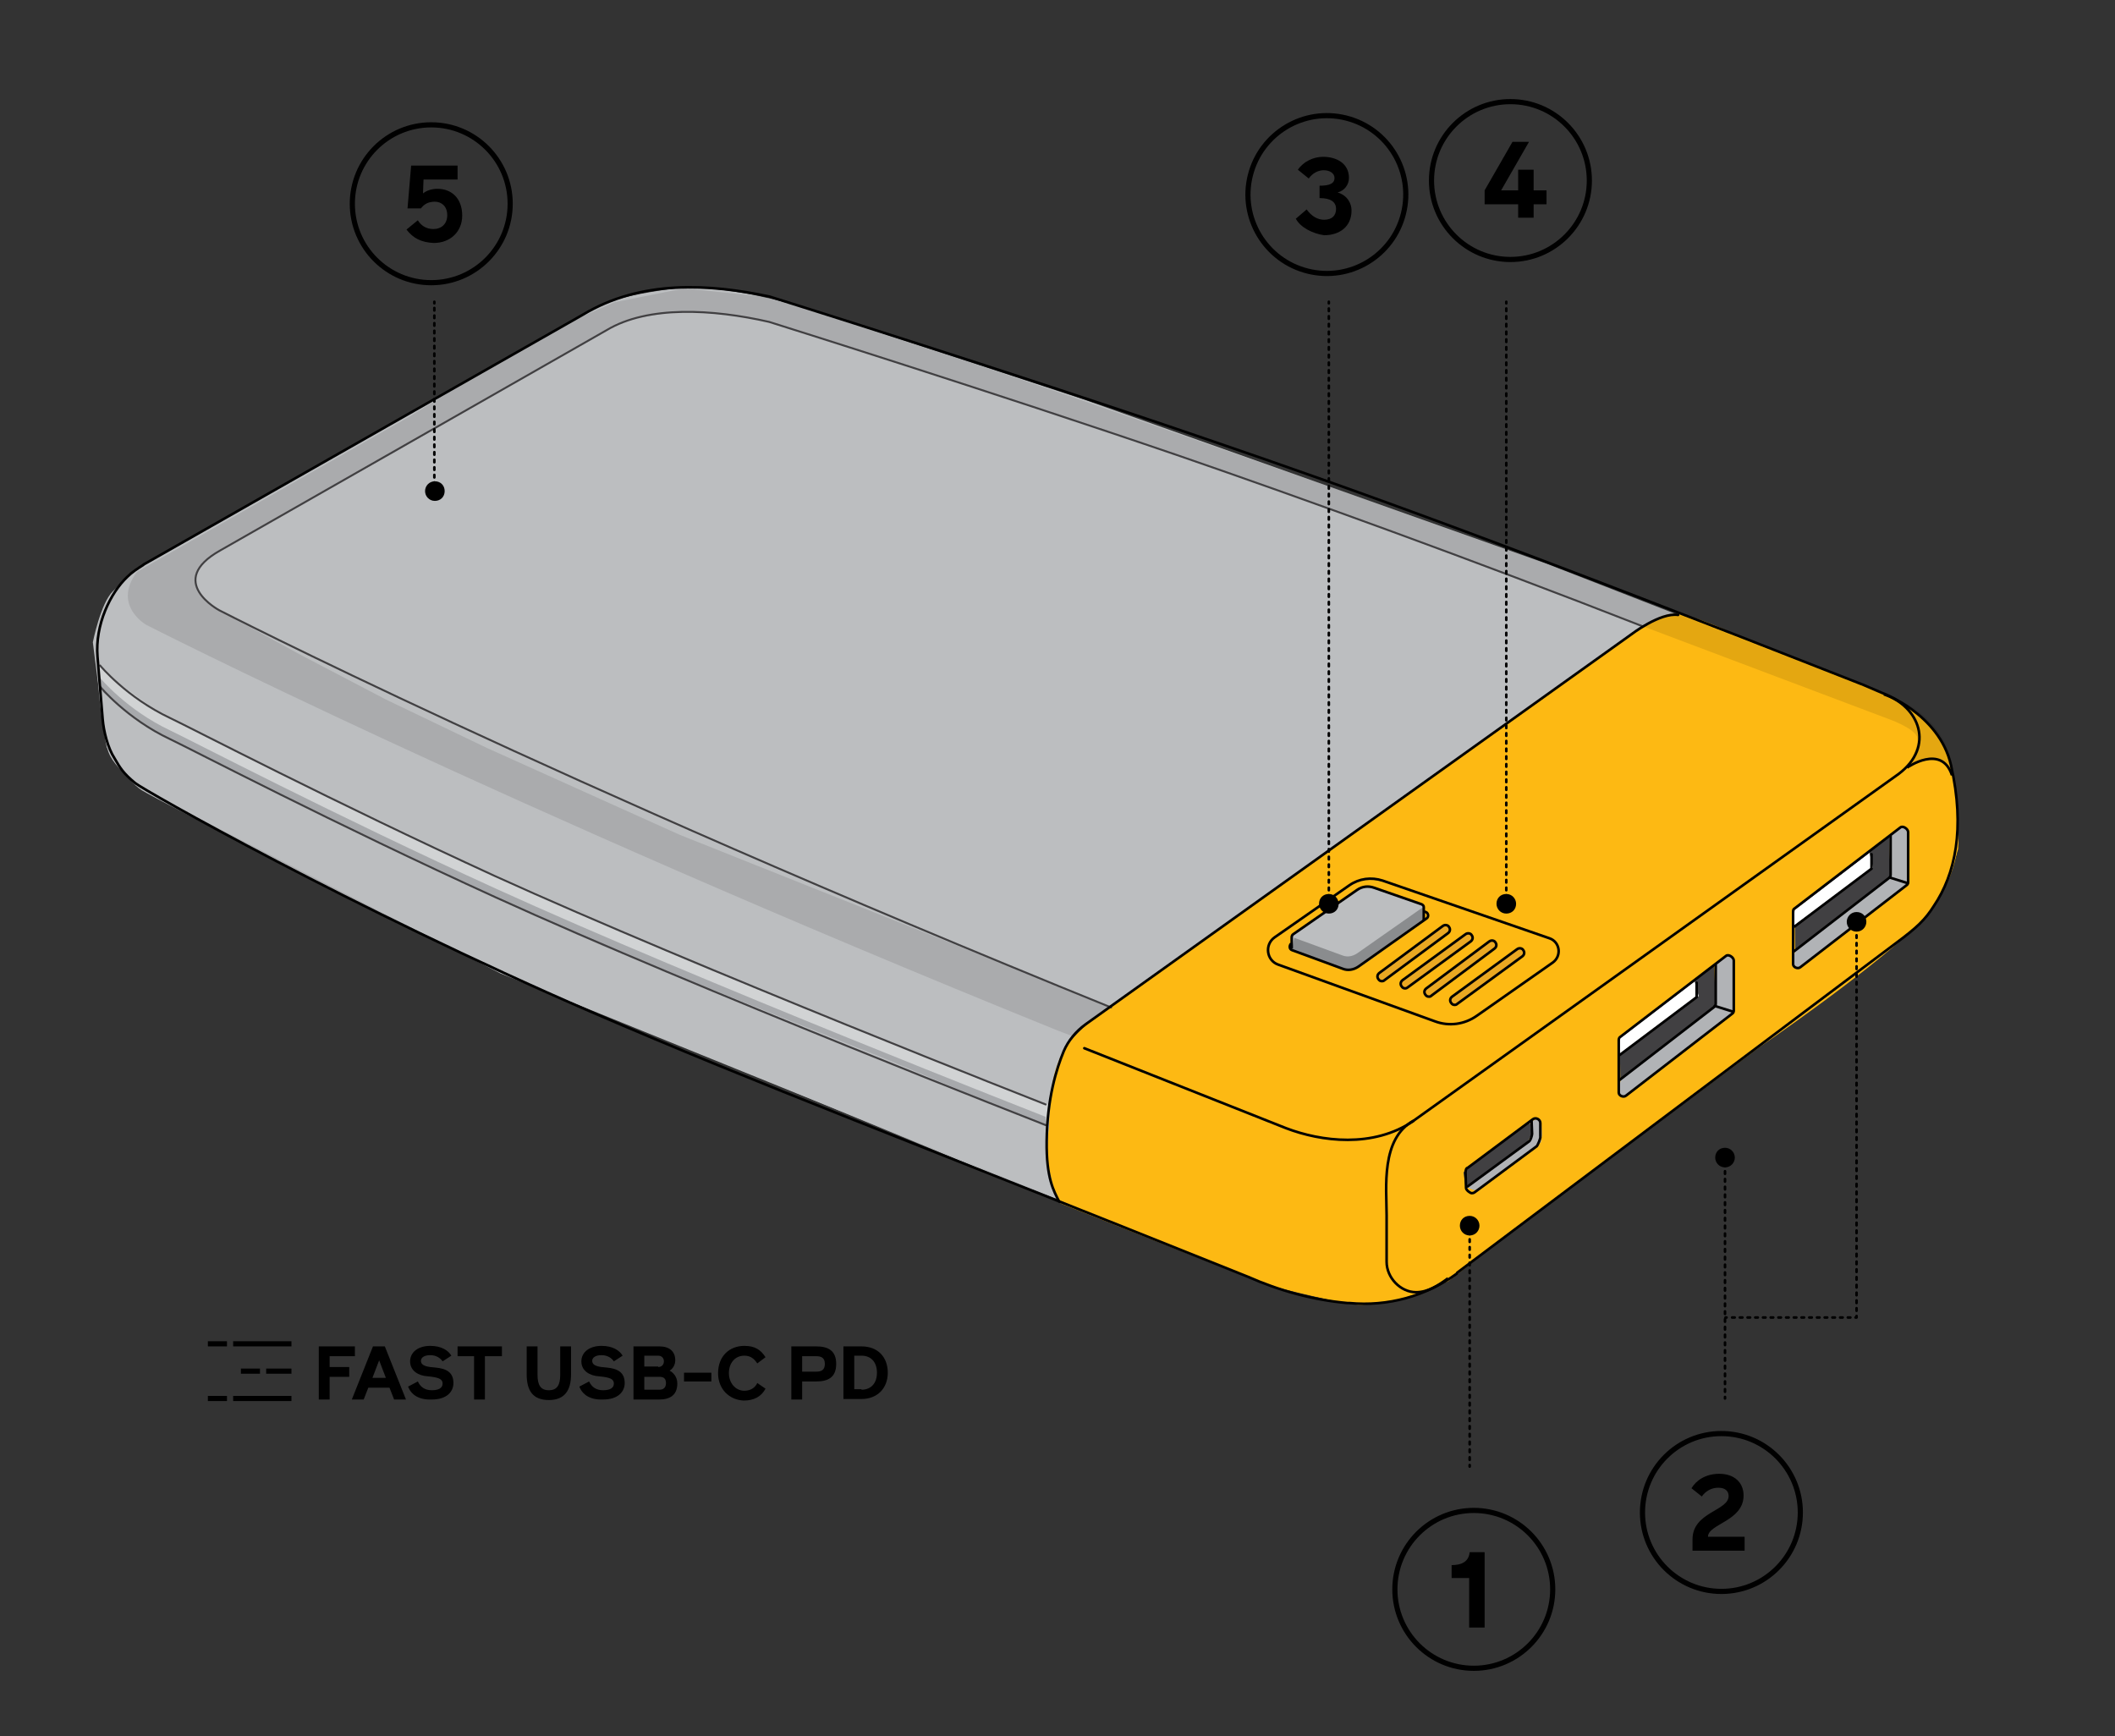 <?xml version="1.0" encoding="utf-8"?>
<!-- Generator: Adobe Illustrator 25.1.0, SVG Export Plug-In . SVG Version: 6.00 Build 0)  -->
<svg version="1.1" id="Layer_1" xmlns="http://www.w3.org/2000/svg" xmlns:xlink="http://www.w3.org/1999/xlink" x="0px" y="0px"
	 viewBox="0 0 410 336.6" style="enable-background:new 0 0 410 336.6;" xml:space="preserve">
<rect x="0" y="0" width="410" height="336.6" fill="#333333" stroke="none"/>
<style type="text/css">
	.st0{fill:#BCBEC0;}
	.st1{opacity:0.1;enable-background:new    ;}
	.st2{fill:#D1D3D4;}
	.st3{fill:#A7A9AC;}
	.st4{fill:#FDB913;}
	.st5{fill:#EAA822;}
	.st6{fill:#8A8C8E;}
	.st7{fill:none;stroke:#ED1F79;stroke-width:0.42;stroke-miterlimit:10;}
	.st8{fill:none;stroke:#000000;stroke-width:0.5;stroke-linecap:round;stroke-linejoin:round;stroke-miterlimit:10;}
	.st9{fill:none;stroke:#000000;stroke-width:0.5;stroke-miterlimit:10;}
	.st10{fill:none;stroke:#414042;stroke-width:0.378;stroke-linecap:round;stroke-linejoin:round;stroke-miterlimit:10;}
	.st11{fill:#414042;}
	.st12{fill:#FFFFFF;}
	.st13{fill:#B1B3B6;}
	.st14{fill:none;stroke:#000000;stroke-miterlimit:10;}
	.st15{fill:none;stroke:#000000;stroke-width:0.5;stroke-linecap:round;stroke-linejoin:round;}
	.st16{fill:none;stroke:#000000;stroke-width:0.5;stroke-linecap:round;stroke-linejoin:round;stroke-dasharray:0.49,0.981;}
	.st17{fill:none;stroke:#000000;stroke-width:0.5;stroke-linecap:round;stroke-linejoin:round;stroke-dasharray:0.499,0.998;}
	.st18{fill:none;stroke:#000000;stroke-width:0.5;stroke-linecap:round;stroke-linejoin:round;stroke-dasharray:0.503,1.006;}
	.st19{fill:none;stroke:#000000;stroke-width:0.5;stroke-linecap:round;stroke-linejoin:round;stroke-dasharray:0.502,1.004;}
	.st20{fill:none;stroke:#000000;stroke-width:0.5;stroke-linecap:round;stroke-linejoin:round;stroke-dasharray:0.498,0.997;}
</style>
<g id="Layer_1_1_">
</g>
<g id="Layer_2_1_">
	<g>
		<path class="st0" d="M204.8,232.4c0,0-1.6-5.7-1.5-12c0.1-6.3,1.4-13.2,2.5-16s4.9-6.2,4.9-6.2l14.9-10.4l40.3-28.7l41.3-29.7
			l11.1-8.1l5.2-1.9l1.8-0.2l-25.4-9.9L210,77.4L157,60c0,0-16.4-5.5-27.6-3.9c-11.2,1.6-13.3,3.2-16.4,5
			c-3,1.9-42.8,24.3-42.8,24.3l-43.6,24.7c0,0-7.7,4.7-7.8,15.2s1.9,19.6,1.9,19.6s3.6,6.3,6.8,8.3s48.6,25.2,48.6,25.2l77.9,33.3
			l39.8,16.5L204.8,232.4z"/>
		<path class="st1" d="M25.4,110.8c0,0-5.9,5.9-6.3,12.2c-0.4,6.3,0.5,13.5,0.5,13.5l0.6,6.2c0,0,2.1,6.9,8.8,11.1s68,35,68,35
			l92.5,37.4l15.4,6.3c0,0-2.1-6.4-2.3-11.3s2.9-14.9,2.9-14.9l1.6-4.3l3.7-3.6l4.5-3l-18.7-7.7l-64.9-25.9l-37.3-16.8l-19.6-9.4
			L58,126.8l-13.9-7.6l-3.3-2.1c0,0-2-1.4-2.6-3.3s0-3.2,0-3.2l1.3-1.6l1.9-1.5l4-2.3l10.8-6.2l19.7-11L107.1,70l11.5-6.6l4.1-1.6
			l7.2-1.2h8.1l9,1.3l19.8,6l16.9,5.4l23.9,7.9l47.1,16.2l63.7,24l3.9-1.6l3-0.6l-22.3-9.1l-95.9-33.4l-42.5-14.4l-16.6-4.8
			l-15.4-1.6l-13.5,2.7l-6.8,3l-13.5,7.2l-19.5,12L26.3,111L25.4,110.8z"/>
		<path class="st0" d="M27.7,109.5c-6.9,7.3,0.6,11.6,0.6,11.6s67.1,34.3,176.8,78.7l2.9,1.1c0,0-3.3,5.4-3.5,7.9
			c-0.2,2.5-1.5,14-1.5,14l1.9,9.6L97,188.7l-68-35c0,0-7.4-4.5-8.2-8.7c-0.8-4.1-2.8-20.5-2.8-20.5s1.5-7.6,3.9-9.9
			C24.3,112.2,27.7,109.5,27.7,109.5z"/>
		<path class="st2" d="M19,128.4l0.7,5.6c0,0,7.5,6.2,9.9,7.6s12.5,6.1,12.5,6.1l32.9,16.3l38.6,17.8l63.7,25.6l25.7,10.9l0.3-4.1
			l-2.8-1.1l-65.6-26.2l-43.9-19.5L60,152.6l-20.1-10.1l-10.4-5.3l-6.7-4.9L19,128.4z"/>
		<path class="st3" d="M19.4,131.4c0,0,5.1,6.2,13.6,10.2c3.8,1.8,32,16.5,63.2,30.7c39.1,17.8,106.5,44.2,106.5,44.2l0.2,1.9
			l-30.9-13l-55.3-22.1l-23.3-10.4l-25-12l-26.2-13l-12.5-6.1l-6.9-5.1l-3-2.6L19.4,131.4z"/>
		<path class="st4" d="M204.8,232.4c0,0-1.8-5.3-1.5-12c0.3-6.7,0.2-11.3,2.5-16s9.4-9.2,9.4-9.2L252,169l64.6-46.3
			c0,0,5-4.1,8.6-3.7c3.6,0.4,10.6,3.7,10.6,3.7l31.4,12.6c0,0,9.4,4.9,11.1,13s1.3,16.2,1.3,16.2s-2.5,10.2-8.7,15.3
			c-6.2,5.1-71,53.6-71,53.6l-21.1,15.7c0,0-11,4.3-15.9,3.8c-4.9-0.6-17.4-4-17.4-4L204.8,232.4z"/>
		<path class="st4" d="M301,186.6l-14.7,10.3c-2.4,1.7-5.4,2.1-8.1,1.1l-30.4-11c-2.3-0.8-2.7-3.9-0.7-5.3l14.5-10.1
			c1.9-1.3,4.2-1.6,6.4-0.9l32.4,11.2C302.4,182.6,302.8,185.3,301,186.6z"/>
		<path class="st0" d="M250.4,184.2l9.8,3.5c0,0,1.6,0.8,3.3-0.2s12.6-9.1,12.6-9.1v-2.6c0,0-0.1-0.5-0.5-0.7
			c-0.4-0.2-9.3-3.1-9.3-3.1s-2-0.2-3.3,0.6c-1.3,0.8-12.3,8.6-12.3,8.6s-0.4,0.6-0.2,1.1C250.6,182.7,250.4,184.2,250.4,184.2z"/>
		<g>
			<path class="st5" d="M267.9,190.2c-0.3,0-0.5-0.1-0.7-0.4c-0.3-0.4-0.2-0.9,0.2-1.2l12.3-9.1c0.4-0.3,1-0.2,1.2,0.2
				c0.3,0.4,0.2,0.9-0.2,1.2l-12.3,9.1C268.2,190.2,268,190.2,267.9,190.2z"/>
		</g>
		<g>
			<path class="st5" d="M272.4,191.6c-0.3,0-0.5-0.1-0.7-0.4c-0.3-0.4-0.2-0.9,0.2-1.2l12.2-8.9c0.4-0.3,1-0.2,1.2,0.2
				c0.3,0.4,0.2,0.9-0.2,1.2l-12.2,8.9C272.8,191.5,272.6,191.6,272.4,191.6z"/>
		</g>
		<g>
			<path class="st5" d="M277,193.2c-0.3,0-0.5-0.1-0.7-0.4c-0.3-0.4-0.2-0.9,0.2-1.2l12.2-9.1c0.4-0.3,1-0.2,1.2,0.2
				c0.3,0.4,0.2,0.9-0.2,1.2l-12.2,9.1C277.3,193.2,277.2,193.2,277,193.2z"/>
		</g>
		<g>
			<path class="st5" d="M282,194.8c-0.3,0-0.5-0.1-0.7-0.4c-0.3-0.4-0.2-0.9,0.2-1.2l12.6-9.2c0.4-0.3,1-0.2,1.2,0.2
				c0.3,0.4,0.2,0.9-0.2,1.2l-12.6,9.2C282.3,194.8,282.1,194.8,282,194.8z"/>
		</g>
		<path class="st4" d="M268.9,228.9c0,0-0.4-7.3,3.6-10.4s14-9.8,14-9.8l32.1-23.4l40.2-28.7l11.1-7.8c0,0,3.9-2.6,5.9-1.4
			c2,1.3,2.9,3,2.9,3l0.9,10.8c0,0,1,9.7-8.6,18.8s-29.8,22.9-29.8,22.9l-50,37.3l-10.5,8.2l-6.3,2.6c0,0-4.7-1.3-5.5-5.8
			S268.9,228.9,268.9,228.9z"/>
		<path class="st4" d="M207,201.9l16.6,6.6l28.1,11.1c0,0,6.9,1.4,9.2,1.5c2.3,0.1,6.5-0.8,6.5-0.8l5.2-1.9c0,0-3,3.4-3.3,6.2
			s-0.4,4.3-0.4,4.3v16.2c0,0,0.8,3.6,2.3,4.4s3.3,1.4,3.3,1.4s-7.3,2.6-12.7,1.8s-16.2-3.6-16.2-3.6l-40-15.8c0,0-2.8-5.8-2.6-10.4
			s1.5-14,1.5-14L207,201.9z"/>
		<path class="st1" d="M318.2,121.3l48.5,18.3c0,0,4.8,1.8,5,3.5c0.2,1.8-1.9,5.5-1.9,5.5s3.9-2.3,5.9-1.4c2,0.9,2.9,3,2.9,3
			s-0.1-4.8-3.1-8.7c-3-3.9-6.7-5.5-6.7-5.5l-43.7-17l-3.9,0.9L318.2,121.3z"/>
		<path class="st6" d="M250.9,181.8l9.3,3.4c1,0.4,2,0.2,2.9-0.4l12.7-8.9l0.3,2.5l-12.6,9.1c0,0-2,0.7-3.3,0.2
			c-1.3-0.4-9.8-3.5-9.8-3.5L250.9,181.8z"/>
		<path class="st7" d="M279.2,249.1"/>
		<path class="st8" d="M210.2,203.2l39.1,15.5c6.8,2.6,16.9,3.9,24.7-1.4"/>
		<path class="st9" d="M280.7,247.8c-1.9,1.4-3.9,2.7-6.2,2.7c-3,0-5.7-2.8-5.7-5.9v-9c0-5.3-1.2-14.9,5.3-18.4l94-67.2
			c7-5.3,4-13.1-2.9-15.4"/>
		<path class="st10" d="M19.4,133.1c0,0,5.1,6.2,13.6,10.2c3.8,1.8,32,16.5,63.2,30.7c39.1,17.8,106.5,44.1,106.5,44.1"/>
		<path class="st10" d="M19.4,129c0,0,5.1,6.2,13.6,10.2c3.8,1.8,31.9,16.4,62.9,30.6c39.2,17.8,106.8,44.3,106.8,44.3"/>
		<path class="st9" d="M369.7,148.8c0,0,6.7-4.7,8.7,1.5"/>
		<path class="st9" d="M301,186.6l-14.7,10.3c-2.4,1.7-5.4,2.1-8.1,1.1l-30.4-11c-2.3-0.8-2.7-3.9-0.7-5.3l14.5-10.1
			c1.9-1.3,4.2-1.6,6.4-0.9l32.4,11.2C302.4,182.6,302.8,185.3,301,186.6z"/>
		<path class="st9" d="M276,176.7l0.4,0.1c0.5,0.2,0.6,0.9,0.2,1.2l-13.3,9.4c-0.9,0.6-2,0.8-3,0.4l-9.8-3.6
			c-0.6-0.2-0.6-0.9-0.2-1.3"/>
		<path class="st9" d="M250.4,183.9v-2.2c0-0.2,0.1-0.5,0.3-0.6l12.4-8.6c1-0.7,2.2-0.8,3.3-0.4l9.2,3.2c0.2,0.1,0.4,0.3,0.4,0.5
			v2.6"/>
		<g>
			<path class="st8" d="M267.9,190.2c-0.3,0-0.5-0.1-0.7-0.4c-0.3-0.4-0.2-0.9,0.2-1.2l12.3-9.1c0.4-0.3,1-0.2,1.2,0.2
				c0.3,0.4,0.2,0.9-0.2,1.2l-12.3,9.1C268.2,190.2,268,190.2,267.9,190.2z"/>
		</g>
		<g>
			<path class="st8" d="M272.4,191.6c-0.3,0-0.5-0.1-0.7-0.4c-0.3-0.4-0.2-0.9,0.2-1.2l12.2-8.9c0.4-0.3,1-0.2,1.2,0.2
				c0.3,0.4,0.2,0.9-0.2,1.2l-12.2,8.9C272.8,191.5,272.6,191.6,272.4,191.6z"/>
		</g>
		<g>
			<path class="st8" d="M277,193.2c-0.3,0-0.5-0.1-0.7-0.4c-0.3-0.4-0.2-0.9,0.2-1.2l12.2-9.1c0.4-0.3,1-0.2,1.2,0.2
				c0.3,0.4,0.2,0.9-0.2,1.2l-12.2,9.1C277.3,193.2,277.2,193.2,277,193.2z"/>
		</g>
		<g>
			<path class="st8" d="M282,194.8c-0.3,0-0.5-0.1-0.7-0.4c-0.3-0.4-0.2-0.9,0.2-1.2l12.6-9.2c0.4-0.3,1-0.2,1.2,0.2
				c0.3,0.4,0.2,0.9-0.2,1.2l-12.6,9.2C282.3,194.8,282.1,194.8,282,194.8z"/>
		</g>
		<polygon class="st11" points="314,201.3 314.1,209.2 332.6,194.9 332.3,187 		"/>
		<polygon class="st12" points="314,201.3 313.7,204.5 329.3,193.1 328.5,190.2 		"/>
		<path class="st13" d="M314.2,209.2l-0.6,2.9c0,0,1,1,1.5,0.5c0.4-0.5,20.9-16.4,20.9-16.4l0.1-8.6c0,0,0.1-3.1-1.2-2.3
			s-2.5,1.7-2.5,1.7l0.3,7.9L314.2,209.2z"/>
		<path class="st8" d="M313.8,201.6v10.2c0,0.6,0.9,1,1.4,0.6l20.6-15.9c0.2-0.1,0.3-0.4,0.3-0.6v-9.7c0-0.6-1-1.3-1.5-0.9
			L314.1,201C313.9,201.1,313.8,201.4,313.8,201.6z"/>
		<path class="st8" d="M313.9,209.4l18.4-14.2c0.2-0.1,0.3-0.4,0.3-0.6v-7.5"/>
		<line class="st8" x1="332.4" y1="195" x2="335.9" y2="196.1"/>
		<polyline class="st8" points="328.9,190.5 328.9,193.3 314,204.5 		"/>
		<polygon class="st11" points="347.9,176.4 348,184.3 366.5,170 366.2,162.1 		"/>
		<polygon class="st12" points="347.9,176.4 347.6,179.6 363.1,168.2 362.4,165.3 		"/>
		<path class="st13" d="M348,184.3l-0.6,2.9c0,0,1,1,1.5,0.5c0.4-0.5,20.9-16.4,20.9-16.4l0.1-8.6c0,0,0.1-3.1-1.2-2.3
			s-2.5,1.7-2.5,1.7l0.3,7.9L348,184.3z"/>
		<path class="st8" d="M347.6,176.7v10.2c0,0.6,0.9,1,1.4,0.6l20.6-15.9c0.2-0.1,0.3-0.4,0.3-0.6v-9.7c0-0.6-1-1.3-1.5-0.9
			l-20.5,15.7C347.7,176.2,347.6,176.4,347.6,176.7z"/>
		<path class="st8" d="M347.8,184.4l18.4-14.2c0.2-0.1,0.3-0.4,0.3-0.6v-7.5"/>
		<line class="st8" x1="366.3" y1="170.1" x2="369.8" y2="171.2"/>
		<polyline class="st8" points="362.8,165.6 362.8,168.4 347.9,179.6 		"/>
		<polygon class="st11" points="283.7,227.3 284.1,230.1 284.9,229.8 295.9,221.8 297,219.8 296.6,217.6 284.2,226.6 		"/>
		<path class="st13" d="M296.6,217.6l0.4,2.2l-1.1,2l-11.8,8.3l1.6,0.6c0,0,0.9,0.1,1.2-0.2c0.3-0.3,11-8.2,11-8.2l0.8-0.9l0.2-1.4
			l-0.1-2.3c0,0-0.5-0.8-1-0.7C297.3,217.1,296.6,217.6,296.6,217.6z"/>
		<path class="st8" d="M284.1,227.3l0.1,3c0,0.4,0.8,1,1.1,1c0.4,0,0.6-0.2,0.6-0.2l12-8.9c0.2-0.2,0.8-1.6,0.7-1.9v-2.6
			c0-0.7-0.9-1.2-1.5-0.7l-12.6,9.4C284.2,226.4,284.1,227,284.1,227.3z"/>
		<path class="st8" d="M284.5,230l12-8.8c0.2-0.2,0.5-1.1,0.5-1.4l-0.1-2.5"/>
		<path class="st8" d="M282.5,246.7l85.2-64c3.9-2.9,5.5-4.4,7.2-7.1c4.1-6.1,6.1-14.9,3.3-27.3c-2.3-10-13.4-14-13.4-14l-3.5-1.5
			c-67.8-26.7-96.5-37.1-127.5-47.7c-38.8-13.3-84.6-27.6-84.6-27.6C137.5,55,124.3,54.2,113,61l-85.1,48.4c0,0-0.1,0-0.1,0.1
			c-1.1,0.7-2.2,1.4-3.1,2.3c-3.3,3.1-6.3,9.3-5.8,15.5c0.5,6,0.8,9.8,1,12.1c0.2,2.4,1,5.6,2.3,7.6c1.1,1.9,1.7,2.9,4,4.8
			c1.7,1.4,41.9,24.2,88.5,44.4c32.6,14.1,60.7,24.6,127.2,51.3c6.1,2.7,12.6,4.5,19.3,5.1c0.1,0,0.3,0,0.4,0
			c7.4,0.7,14.8-1.3,20.8-5.7L282.5,246.7z"/>
		<path class="st10" d="M318.4,121.4c-33.2-13-66.5-25-89.7-33c-36.5-12.5-79.6-26-79.6-26c-11-2.5-23.5-3.2-31.5,1.6l-74.9,42.7
			c-10.7,6-0.2,11.6-0.2,11.6s63.3,32.6,172.9,77"/>
		<path class="st8" d="M325.3,119.2c-3.5-0.5-9.1,3.8-9.1,3.8l-105.8,75.6l0,0c-1.8,1.3-3.3,3.1-4.2,5.2c-1.4,3.4-3.2,9.1-3.3,17.4
			c-0.1,7.2,1.4,9.7,2.4,11.7"/>
	</g>
	<g>
		<circle class="st14" cx="285.7" cy="308.1" r="15.3"/>
		<g>
			<path d="M287.8,315.5h-3v-9.6h-3.4v-2.5c1.7,0,3.3-0.5,3.5-2.5h2.9L287.8,315.5L287.8,315.5z"/>
		</g>
	</g>
	<g>
		<circle class="st14" cx="292.8" cy="35" r="15.3"/>
		<g>
			<path d="M294.3,39.6h-6.5v-2.7l5.4-9.4h3.2l-5.4,9.4h3.3v-4h3v4h2.5v2.7h-2.5v2.6h-3L294.3,39.6L294.3,39.6z"/>
		</g>
	</g>
	<g>
		<g>
			<line class="st15" x1="84.2" y1="58.5" x2="84.2" y2="58.8"/>
			<line class="st16" x1="84.2" y1="59.7" x2="84.2" y2="94.6"/>
			<line class="st15" x1="84.2" y1="95.1" x2="84.2" y2="95.3"/>
			<g>
				<path d="M82.4,95.2c0,1,0.8,1.9,1.9,1.9s1.9-0.8,1.9-1.9s-0.8-1.9-1.9-1.9S82.4,94.2,82.4,95.2z"/>
			</g>
		</g>
	</g>
	<g>
		
			<ellipse transform="matrix(0.242 -0.97 0.97 0.242 158.383 278.173)" class="st14" cx="257.3" cy="37.7" rx="15.3" ry="15.3"/>
		<g>
			<path d="M251.2,42.4l2.1-1.8c1,1.4,2.2,2,3.4,2c1.5,0,2.3-0.8,2.3-2.1c0-1.4-1.1-2.1-3.2-2.1v-2.4c1.9,0,2.9-0.4,2.9-1.5
				c0-0.9-0.9-1.5-2.1-1.5c-1,0-2.1,0.5-2.9,1.6l-2.1-1.7c1.1-1.6,3-2.5,4.9-2.5c2.5,0,5,1.2,5,4.1c0,1.3-0.9,2.5-2.2,2.8
				c1.9,0.6,2.7,2.1,2.7,3.5c0,3.2-2.4,4.8-5.3,4.8C254.5,45.3,252.1,44.1,251.2,42.4z"/>
		</g>
	</g>
	<g>
		<g>
			<line class="st15" x1="292" y1="58.5" x2="292" y2="58.8"/>
			<line class="st17" x1="292" y1="59.8" x2="292" y2="174.5"/>
			<line class="st15" x1="292" y1="175" x2="292" y2="175.3"/>
			<g>
				<path d="M290.1,175.2c0,1,0.8,1.9,1.9,1.9s1.9-0.8,1.9-1.9c0-1-0.8-1.9-1.9-1.9S290.1,174.1,290.1,175.2z"/>
			</g>
		</g>
	</g>
	<g>
		<circle class="st14" cx="333.7" cy="293.2" r="15.3"/>
		<g>
			<path d="M338.2,300.6h-10.1v-2.2c0-5.3,7-5.5,7-8.4c0-0.9-0.6-1.6-2-1.6c-1.4,0-2.5,0.7-3.2,1.7l-2-1.6c0.9-1.5,2.7-2.8,5.4-2.8
				c2.9,0,4.7,1.7,4.7,4.2c0,5-6.9,5.5-6.9,8h7.1V300.6z"/>
		</g>
	</g>
	<g>
		<g>
			<line class="st15" x1="257.6" y1="58.5" x2="257.6" y2="58.8"/>
			<line class="st17" x1="257.6" y1="59.8" x2="257.6" y2="174.5"/>
			<line class="st15" x1="257.6" y1="175" x2="257.6" y2="175.3"/>
			<g>
				<path d="M255.7,175.2c0,1,0.8,1.9,1.9,1.9s1.9-0.8,1.9-1.9c0-1-0.8-1.9-1.9-1.9S255.7,174.1,255.7,175.2z"/>
			</g>
		</g>
	</g>
	<g>
		<g>
			<line class="st15" x1="284.9" y1="284.3" x2="284.9" y2="284"/>
			<line class="st18" x1="284.9" y1="283" x2="284.9" y2="238.2"/>
			<line class="st15" x1="284.9" y1="237.8" x2="284.9" y2="237.5"/>
			<g>
				<path d="M286.8,237.6c0-1-0.8-1.9-1.9-1.9s-1.9,0.8-1.9,1.9c0,1,0.8,1.9,1.9,1.9S286.8,238.6,286.8,237.6z"/>
			</g>
		</g>
	</g>
	<g>
		<circle class="st14" cx="83.6" cy="39.5" r="15.3"/>
		<g>
			<path d="M78.8,44.5l2.2-1.8c0.6,1,1.6,1.7,3,1.7c1.6,0,2.7-1,2.7-2.7c0-1.7-1.1-2.6-2.4-2.6c-1.3,0-2.1,0.5-2.7,1.3h-2.6l0.7-8.3
				h9v2.7h-6.6L82,37.5c0.7-0.6,1.8-0.9,2.8-0.9c2.7,0,4.8,1.8,4.8,5.2c0,3.1-2.3,5.3-5.5,5.3C81.7,47,80.1,46.2,78.8,44.5z"/>
		</g>
	</g>
	<g>
		<g>
			<line class="st15" x1="334.4" y1="271.1" x2="334.4" y2="270.8"/>
			<polyline class="st18" points="334.4,269.8 334.4,232.5 334.4,225 			"/>
			<line class="st15" x1="334.4" y1="224.5" x2="334.4" y2="224.3"/>
			<g>
				<path d="M336.3,224.4c0-1-0.8-1.9-1.9-1.9s-1.9,0.8-1.9,1.9c0,1,0.8,1.9,1.9,1.9S336.3,225.4,336.3,224.4z"/>
			</g>
		</g>
	</g>
	<g>
		<g>
			<line class="st15" x1="359.9" y1="178.6" x2="359.9" y2="178.8"/>
			<polyline class="st19" points="359.9,179.8 359.9,186.8 359.9,254.6 			"/>
			<polyline class="st15" points="359.9,255.1 359.9,255.4 359.7,255.4 			"/>
			<line class="st20" x1="358.7" y1="255.4" x2="335.2" y2="255.4"/>
			<line class="st15" x1="334.7" y1="255.4" x2="334.5" y2="255.4"/>
			<g>
				<path d="M358,178.7c0-1,0.8-1.9,1.9-1.9s1.9,0.8,1.9,1.9c0,1-0.8,1.9-1.9,1.9S358,179.7,358,178.7z"/>
			</g>
		</g>
	</g>
</g>
<g>
	<g>
		<g>
			<path d="M61.8,261h7v1.9h-4.9v2.1h3.8v1.9h-3.8v4.4h-2.1V261z"/>
		</g>
		<g>
			<path d="M72.3,261h2.3l4.1,10.3h-2.3l-0.9-2.3h-4.1l-0.9,2.3h-2.3L72.3,261z M74.8,267.1l-1.3-3.4l-1.3,3.4H74.8z"/>
		</g>
		<g>
			<path d="M79.1,268.8l1.9-1c0.5,1.1,1.4,1.7,2.7,1.7c1.3,0,2.1-0.4,2.1-1.3c0-0.9-0.8-1.2-2.9-1.4c-1.7-0.1-3.4-1-3.4-2.9
				c0-1.8,1.6-3,3.9-3c2.2,0,3.5,0.9,4.1,1.9l-1.7,1.1c-0.4-0.6-1.2-1.2-2.4-1.2c-1.2,0-1.8,0.5-1.8,1.1c0,1,1.3,1.2,2.8,1.3
				c2.1,0.2,3.5,0.9,3.5,3c0,1.7-1.3,3.2-4.2,3.2C81.1,271.4,79.7,270.3,79.1,268.8z"/>
		</g>
		<g>
			<path d="M91.9,262.9h-3.2V261h8.6v1.9H94v8.4h-2.1V262.9z"/>
		</g>
		<g>
			<path d="M102.1,266.4V261h2.1v5.5c0,2,0.6,3,2.2,3c1.6,0,2.2-1,2.2-3V261h2.1v5.4c0,3.2-1.3,5-4.3,5
				C103.3,271.4,102.1,269.6,102.1,266.4z"/>
		</g>
		<g>
			<path d="M112.3,268.8l1.9-1c0.5,1.1,1.4,1.7,2.7,1.7c1.3,0,2.1-0.4,2.1-1.3c0-0.9-0.8-1.2-2.9-1.4c-1.7-0.1-3.4-1-3.4-2.9
				c0-1.8,1.6-3,3.9-3c2.2,0,3.5,0.9,4.1,1.9l-1.7,1.1c-0.4-0.6-1.2-1.2-2.4-1.2c-1.2,0-1.8,0.5-1.8,1.1c0,1,1.3,1.2,2.8,1.3
				c2.1,0.2,3.5,0.9,3.5,3c0,1.7-1.3,3.2-4.2,3.2C114.3,271.4,112.9,270.3,112.3,268.8z"/>
		</g>
		<g>
			<path d="M122.8,261h5c1.9,0,3.1,0.9,3.1,2.7c0,0.8-0.4,1.6-1.1,2c0.6,0.3,1.5,1.1,1.5,2.5c0,2.3-1.5,3.1-3.5,3.1h-5V261z
				 M127.6,265c0.6,0,1.1-0.4,1.1-1.1c0-0.7-0.5-1.1-1.1-1.1h-2.7v2.1H127.6z M127.8,269.4c0.7,0,1.3-0.3,1.3-1.3s-0.6-1.2-1.3-1.2
				h-2.9v2.5H127.8z"/>
		</g>
		<g>
			<path d="M132.6,266.1h5.3v1.7h-5.3V266.1z"/>
		</g>
		<g>
			<path d="M139.2,266.2c0-3.3,2.2-5.3,5.1-5.3c2.1,0,3.2,0.8,4.1,2.2l-1.6,1.2c-0.6-0.9-1.3-1.5-2.5-1.5c-1.8,0-3,1.4-3,3.4
				c0,1.8,1.2,3.4,3,3.4c1.2,0,2.1-0.6,2.5-1.5l1.6,1.1c-0.8,1.5-2.2,2.3-4.2,2.3C141.4,271.4,139.2,269.3,139.2,266.2z"/>
		</g>
		<g>
			<path d="M153.4,261h4.8c2.2,0,3.9,0.7,3.9,3.4c0,2.7-1.7,3.4-3.9,3.4h-2.7v3.5h-2.1V261z M158.2,265.9c1,0,1.7-0.3,1.7-1.5
				c0-1.2-0.7-1.5-1.7-1.5h-2.7v3H158.2z"/>
		</g>
		<g>
			<path d="M163.5,261h3.5c3.2,0,5.1,2.1,5.1,5.1c0,3-2,5.1-5.1,5.1h-3.5V261z M167,269.4c1.9,0,3-1.3,3-3.3c0-2-1.1-3.3-3-3.3h-1.4
				v6.5H167z"/>
		</g>
	</g>
	<g>
		<g>
			<rect x="45.2" y="260" width="11.3" height="1"/>
		</g>
		<g>
			<rect x="40.3" y="260" width="3.7" height="1"/>
		</g>
		<g>
			<rect x="51.6" y="265.3" width="4.9" height="1"/>
		</g>
		<g>
			<rect x="46.7" y="265.3" width="3.7" height="1"/>
		</g>
		<g>
			<rect x="45.2" y="270.6" width="11.3" height="1"/>
		</g>
		<g>
			<rect x="40.3" y="270.6" width="3.7" height="1"/>
		</g>
	</g>
</g>
</svg>
